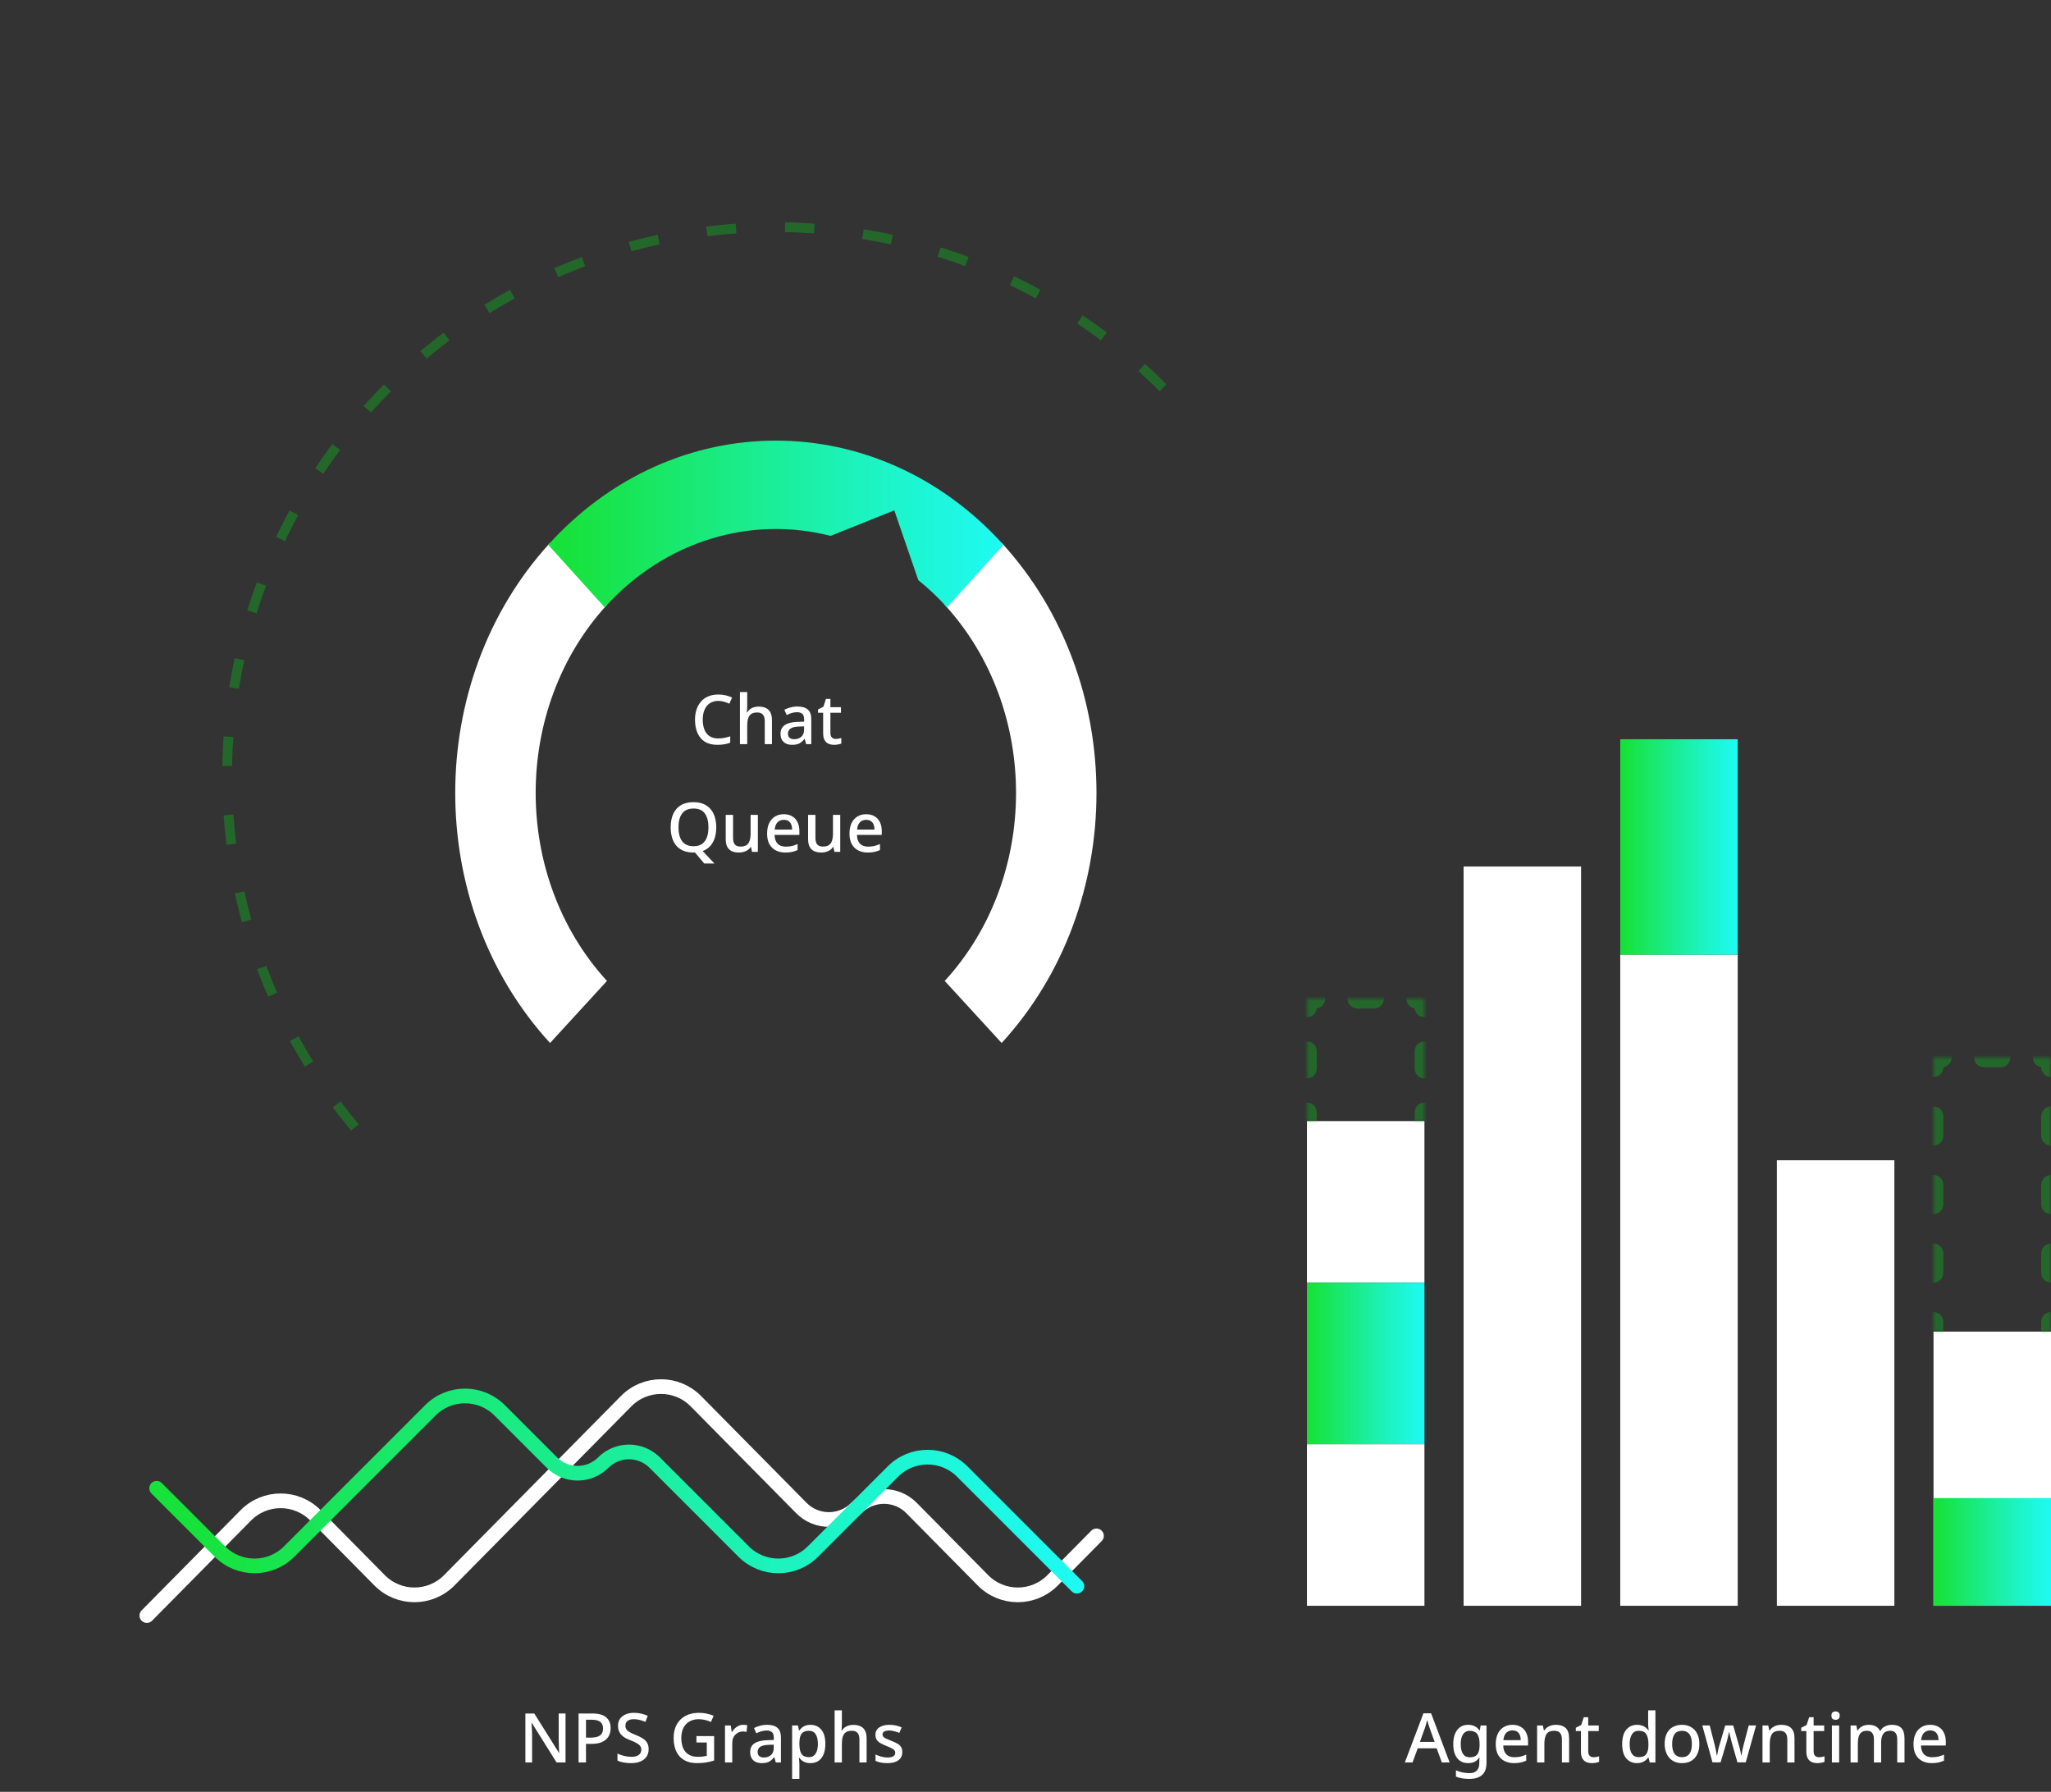 <?xml version="1.0" encoding="UTF-8"?> <svg xmlns="http://www.w3.org/2000/svg" width="419" height="366" viewBox="0 0 419 366" fill="none"><rect x="0" y="0" width="419" height="366" fill="#333333" stroke="none"/><path opacity="0.3" d="M237.588 79.196C193.849 35.457 122.935 35.457 79.196 79.196C35.457 122.935 35.457 193.849 79.196 237.588" stroke="#00E118" stroke-width="2" stroke-linejoin="round" stroke-dasharray="6 10"></path><path d="M146.744 143.166C146.249 143.166 145.806 143.255 145.414 143.432C145.022 143.6 144.686 143.852 144.406 144.188C144.135 144.524 143.925 144.93 143.776 145.406C143.636 145.882 143.566 146.419 143.566 147.016C143.566 147.8 143.682 148.481 143.916 149.06C144.149 149.629 144.499 150.068 144.966 150.376C145.432 150.684 146.02 150.838 146.73 150.838C147.159 150.838 147.57 150.801 147.962 150.726C148.363 150.642 148.769 150.535 149.18 150.404V151.706C148.788 151.855 148.386 151.963 147.976 152.028C147.565 152.103 147.089 152.14 146.548 152.14C145.53 152.14 144.681 151.93 144 151.51C143.328 151.09 142.824 150.493 142.488 149.718C142.152 148.943 141.984 148.038 141.984 147.002C141.984 146.246 142.086 145.555 142.292 144.93C142.506 144.295 142.814 143.749 143.216 143.292C143.617 142.835 144.112 142.485 144.7 142.242C145.297 141.99 145.983 141.864 146.758 141.864C147.262 141.864 147.756 141.92 148.242 142.032C148.727 142.135 149.166 142.284 149.558 142.48L148.998 143.74C148.671 143.591 148.316 143.46 147.934 143.348C147.56 143.227 147.164 143.166 146.744 143.166ZM152.649 144.202C152.649 144.435 152.64 144.669 152.621 144.902C152.602 145.135 152.584 145.327 152.565 145.476H152.663C152.822 145.215 153.018 145 153.251 144.832C153.494 144.664 153.76 144.538 154.049 144.454C154.348 144.37 154.651 144.328 154.959 144.328C155.556 144.328 156.056 144.426 156.457 144.622C156.868 144.809 157.176 145.107 157.381 145.518C157.596 145.919 157.703 146.442 157.703 147.086V152H156.233V147.296C156.233 146.708 156.107 146.269 155.855 145.98C155.612 145.681 155.22 145.532 154.679 145.532C154.166 145.532 153.76 145.635 153.461 145.84C153.172 146.045 152.962 146.349 152.831 146.75C152.71 147.142 152.649 147.627 152.649 148.206V152H151.165V141.36H152.649V144.202ZM162.909 144.314C163.861 144.314 164.571 144.524 165.037 144.944C165.504 145.355 165.737 146.003 165.737 146.89V152H164.687L164.393 150.95H164.337C164.123 151.221 163.899 151.445 163.665 151.622C163.441 151.799 163.18 151.93 162.881 152.014C162.592 152.098 162.237 152.14 161.817 152.14C161.369 152.14 160.963 152.061 160.599 151.902C160.245 151.734 159.965 151.482 159.759 151.146C159.554 150.801 159.451 150.371 159.451 149.858C159.451 149.093 159.741 148.509 160.319 148.108C160.907 147.707 161.799 147.487 162.993 147.45L164.281 147.408V146.988C164.281 146.428 164.155 146.036 163.903 145.812C163.651 145.588 163.297 145.476 162.839 145.476C162.447 145.476 162.074 145.532 161.719 145.644C161.365 145.756 161.029 145.891 160.711 146.05L160.235 144.972C160.59 144.785 160.996 144.631 161.453 144.51C161.92 144.379 162.405 144.314 162.909 144.314ZM163.259 148.402C162.401 148.439 161.803 148.584 161.467 148.836C161.141 149.079 160.977 149.424 160.977 149.872C160.977 150.264 161.094 150.549 161.327 150.726C161.57 150.903 161.873 150.992 162.237 150.992C162.825 150.992 163.311 150.829 163.693 150.502C164.076 150.175 164.267 149.685 164.267 149.032V148.374L163.259 148.402ZM170.738 150.936C170.934 150.936 171.135 150.917 171.34 150.88C171.546 150.843 171.723 150.801 171.872 150.754V151.874C171.714 151.949 171.499 152.009 171.228 152.056C170.958 152.112 170.687 152.14 170.416 152.14C170.006 152.14 169.628 152.07 169.282 151.93C168.946 151.79 168.676 151.547 168.47 151.202C168.265 150.857 168.162 150.376 168.162 149.76V145.588H167.112V144.916L168.218 144.356L168.736 142.76H169.646V144.454H171.802V145.588H169.646V149.732C169.646 150.143 169.744 150.446 169.94 150.642C170.146 150.838 170.412 150.936 170.738 150.936ZM146.324 168.988C146.324 169.781 146.221 170.505 146.016 171.158C145.81 171.802 145.502 172.353 145.092 172.81C144.681 173.267 144.168 173.608 143.552 173.832L145.946 176.38H143.874L141.97 174.126C141.923 174.126 141.872 174.126 141.816 174.126C141.769 174.135 141.722 174.14 141.676 174.14C140.882 174.14 140.192 174.019 139.604 173.776C139.025 173.524 138.54 173.174 138.148 172.726C137.765 172.269 137.48 171.723 137.294 171.088C137.107 170.453 137.014 169.749 137.014 168.974C137.014 167.947 137.182 167.051 137.518 166.286C137.854 165.521 138.367 164.923 139.058 164.494C139.758 164.065 140.635 163.85 141.69 163.85C142.716 163.85 143.57 164.065 144.252 164.494C144.942 164.914 145.46 165.511 145.806 166.286C146.151 167.051 146.324 167.952 146.324 168.988ZM138.61 168.988C138.61 169.791 138.717 170.481 138.932 171.06C139.146 171.629 139.482 172.073 139.94 172.39C140.397 172.698 140.976 172.852 141.676 172.852C142.385 172.852 142.964 172.698 143.412 172.39C143.86 172.073 144.191 171.629 144.406 171.06C144.62 170.481 144.728 169.791 144.728 168.988C144.728 167.784 144.485 166.846 144 166.174C143.524 165.493 142.754 165.152 141.69 165.152C140.98 165.152 140.397 165.306 139.94 165.614C139.482 165.922 139.146 166.361 138.932 166.93C138.717 167.499 138.61 168.185 138.61 168.988ZM154.824 166.454V174H153.634L153.424 173.006H153.354C153.195 173.267 152.99 173.482 152.738 173.65C152.486 173.818 152.211 173.939 151.912 174.014C151.613 174.098 151.305 174.14 150.988 174.14C150.4 174.14 149.901 174.047 149.49 173.86C149.089 173.664 148.781 173.365 148.566 172.964C148.361 172.553 148.258 172.031 148.258 171.396V166.454H149.756V171.172C149.756 171.76 149.877 172.199 150.12 172.488C150.372 172.777 150.759 172.922 151.282 172.922C151.805 172.922 152.215 172.819 152.514 172.614C152.813 172.409 153.023 172.11 153.144 171.718C153.275 171.317 153.34 170.836 153.34 170.276V166.454H154.824ZM160.114 166.314C160.777 166.314 161.346 166.454 161.822 166.734C162.298 167.005 162.662 167.397 162.914 167.91C163.176 168.423 163.306 169.03 163.306 169.73V170.542H158.238C158.257 171.317 158.458 171.909 158.84 172.32C159.232 172.731 159.778 172.936 160.478 172.936C160.964 172.936 161.393 172.894 161.766 172.81C162.149 172.717 162.541 172.581 162.942 172.404V173.636C162.569 173.804 162.186 173.93 161.794 174.014C161.412 174.098 160.954 174.14 160.422 174.14C159.694 174.14 159.05 173.995 158.49 173.706C157.93 173.417 157.492 172.987 157.174 172.418C156.866 171.839 156.712 171.13 156.712 170.29C156.712 169.441 156.852 168.722 157.132 168.134C157.422 167.546 157.818 167.098 158.322 166.79C158.836 166.473 159.433 166.314 160.114 166.314ZM160.114 167.462C159.582 167.462 159.153 167.635 158.826 167.98C158.509 168.325 158.322 168.815 158.266 169.45H161.822C161.822 169.058 161.762 168.713 161.64 168.414C161.519 168.115 161.332 167.882 161.08 167.714C160.828 167.546 160.506 167.462 160.114 167.462ZM171.654 166.454V174H170.464L170.254 173.006H170.184C170.025 173.267 169.82 173.482 169.568 173.65C169.316 173.818 169.041 173.939 168.742 174.014C168.443 174.098 168.135 174.14 167.818 174.14C167.23 174.14 166.731 174.047 166.32 173.86C165.919 173.664 165.611 173.365 165.396 172.964C165.191 172.553 165.088 172.031 165.088 171.396V166.454H166.586V171.172C166.586 171.76 166.707 172.199 166.95 172.488C167.202 172.777 167.589 172.922 168.112 172.922C168.635 172.922 169.045 172.819 169.344 172.614C169.643 172.409 169.853 172.11 169.974 171.718C170.105 171.317 170.17 170.836 170.17 170.276V166.454H171.654ZM176.944 166.314C177.607 166.314 178.176 166.454 178.652 166.734C179.128 167.005 179.492 167.397 179.744 167.91C180.006 168.423 180.136 169.03 180.136 169.73V170.542H175.068C175.087 171.317 175.288 171.909 175.67 172.32C176.062 172.731 176.608 172.936 177.308 172.936C177.794 172.936 178.223 172.894 178.596 172.81C178.979 172.717 179.371 172.581 179.772 172.404V173.636C179.399 173.804 179.016 173.93 178.624 174.014C178.242 174.098 177.784 174.14 177.252 174.14C176.524 174.14 175.88 173.995 175.32 173.706C174.76 173.417 174.322 172.987 174.004 172.418C173.696 171.839 173.542 171.13 173.542 170.29C173.542 169.441 173.682 168.722 173.962 168.134C174.252 167.546 174.648 167.098 175.152 166.79C175.666 166.473 176.263 166.314 176.944 166.314ZM176.944 167.462C176.412 167.462 175.983 167.635 175.656 167.98C175.339 168.325 175.152 168.815 175.096 169.45H178.652C178.652 169.058 178.592 168.713 178.47 168.414C178.349 168.115 178.162 167.882 177.91 167.714C177.658 167.546 177.336 167.462 176.944 167.462Z" fill="white"></path><path d="M204.623 213.04L193 200.368C212.423 179.194 212.423 144.732 193 123.546L204.623 110.875C230.459 139.04 230.459 184.874 204.623 213.051V213.04Z" fill="white"></path><path d="M112.377 213.051C86.541 184.885 86.541 139.052 112.377 110.875L124 123.546C104.577 144.721 104.577 179.183 124 200.368L112.377 213.04V213.051Z" fill="white"></path><path fill-rule="evenodd" clip-rule="evenodd" d="M112 111.289L123.533 124.059H123.543C136.044 110.225 153.622 105.359 169.692 109.461L182.695 104.249L187.599 118.5C189.652 120.156 191.615 122.009 193.467 124.059L205 111.289C179.354 82.904 137.636 82.904 112 111.289Z" fill="url(#paint0_linear_4701_24509)"></path><rect x="267" y="295" width="24" height="33" fill="white"></rect><rect x="267" y="229" width="24" height="33" fill="white"></rect><rect x="267" y="262" width="24" height="33" fill="url(#paint1_linear_4701_24509)"></rect><rect x="299" y="177" width="24" height="151" fill="white"></rect><rect x="331" y="195" width="24" height="133" fill="white"></rect><rect x="331" y="151" width="24" height="44" fill="url(#paint2_linear_4701_24509)"></rect><rect x="363" y="237" width="24" height="91" fill="white"></rect><rect x="395" y="272" width="24" height="56" fill="white"></rect><g opacity="0.3"><mask id="path-14-inside-1_4701_24509" fill="white"><path d="M395 216H419V272H395V216Z"></path></mask><path d="M395 216V215H394V216H395ZM419 216H420V215H419V216ZM418 272C418 272.552 418.448 273 419 273C419.552 273 420 272.552 420 272H418ZM394 272C394 272.552 394.448 273 395 273C395.552 273 396 272.552 396 272H394ZM394 218C394 218.552 394.448 219 395 219C395.552 219 396 218.552 396 218H394ZM396 228C396 227.448 395.552 227 395 227C394.448 227 394 227.448 394 228H396ZM394 232C394 232.552 394.448 233 395 233C395.552 233 396 232.552 396 232H394ZM396 242C396 241.448 395.552 241 395 241C394.448 241 394 241.448 394 242H396ZM394 246C394 246.552 394.448 247 395 247C395.552 247 396 246.552 396 246H394ZM396 256C396 255.448 395.552 255 395 255C394.448 255 394 255.448 394 256H396ZM394 260C394 260.552 394.448 261 395 261C395.552 261 396 260.552 396 260H394ZM396 270C396 269.448 395.552 269 395 269C394.448 269 394 269.448 394 270H396ZM420 270C420 269.448 419.552 269 419 269C418.448 269 418 269.448 418 270H420ZM418 260C418 260.552 418.448 261 419 261C419.552 261 420 260.552 420 260H418ZM420 256C420 255.448 419.552 255 419 255C418.448 255 418 255.448 418 256H420ZM418 246C418 246.552 418.448 247 419 247C419.552 247 420 246.552 420 246H418ZM420 242C420 241.448 419.552 241 419 241C418.448 241 418 241.448 418 242H420ZM418 232C418 232.552 418.448 233 419 233C419.552 233 420 232.552 420 232H418ZM420 228C420 227.448 419.552 227 419 227C418.448 227 418 227.448 418 228H420ZM418 218C418 218.552 418.448 219 419 219C419.552 219 420 218.552 420 218H418ZM417.286 215C416.733 215 416.286 215.448 416.286 216C416.286 216.552 416.733 217 417.286 217V215ZM408.714 217C409.267 217 409.714 216.552 409.714 216C409.714 215.448 409.267 215 408.714 215V217ZM405.286 215C404.733 215 404.286 215.448 404.286 216C404.286 216.552 404.733 217 405.286 217V215ZM396.714 217C397.267 217 397.714 216.552 397.714 216C397.714 215.448 397.267 215 396.714 215V217ZM394 216V218H396V216H394ZM394 228V232H396V228H394ZM394 242V246H396V242H394ZM394 256V260H396V256H394ZM394 270V272H396V270H394ZM420 272V270H418V272H420ZM420 260V256H418V260H420ZM420 246V242H418V246H420ZM420 232V228H418V232H420ZM420 218V216H418V218H420ZM419 215H417.286V217H419V215ZM408.714 215H405.286V217H408.714V215ZM396.714 215H395V217H396.714V215ZM395 216V214H393V216H395ZM419 216H421V214H419V216ZM417 272C417 273.105 417.895 274 419 274C420.105 274 421 273.105 421 272H417ZM393 272C393 273.105 393.895 274 395 274C396.105 274 397 273.105 397 272H393ZM393 218C393 219.105 393.895 220 395 220C396.105 220 397 219.105 397 218H393ZM397 228C397 226.895 396.105 226 395 226C393.895 226 393 226.895 393 228H397ZM393 232C393 233.105 393.895 234 395 234C396.105 234 397 233.105 397 232H393ZM397 242C397 240.895 396.105 240 395 240C393.895 240 393 240.895 393 242H397ZM393 246C393 247.105 393.895 248 395 248C396.105 248 397 247.105 397 246H393ZM397 256C397 254.895 396.105 254 395 254C393.895 254 393 254.895 393 256H397ZM393 260C393 261.105 393.895 262 395 262C396.105 262 397 261.105 397 260H393ZM397 270C397 268.895 396.105 268 395 268C393.895 268 393 268.895 393 270H397ZM421 270C421 268.895 420.105 268 419 268C417.895 268 417 268.895 417 270H421ZM417 260C417 261.105 417.895 262 419 262C420.105 262 421 261.105 421 260H417ZM421 256C421 254.895 420.105 254 419 254C417.895 254 417 254.895 417 256H421ZM417 246C417 247.105 417.895 248 419 248C420.105 248 421 247.105 421 246H417ZM421 242C421 240.895 420.105 240 419 240C417.895 240 417 240.895 417 242H421ZM417 232C417 233.105 417.895 234 419 234C420.105 234 421 233.105 421 232H417ZM421 228C421 226.895 420.105 226 419 226C417.895 226 417 226.895 417 228H421ZM417 218C417 219.105 417.895 220 419 220C420.105 220 421 219.105 421 218H417ZM417.286 214C416.181 214 415.286 214.895 415.286 216C415.286 217.105 416.181 218 417.286 218V214ZM408.714 218C409.819 218 410.714 217.105 410.714 216C410.714 214.895 409.819 214 408.714 214V218ZM405.286 214C404.181 214 403.286 214.895 403.286 216C403.286 217.105 404.181 218 405.286 218V214ZM396.714 218C397.819 218 398.714 217.105 398.714 216C398.714 214.895 397.819 214 396.714 214V218ZM393 216V218H397V216H393ZM393 228V232H397V228H393ZM393 242V246H397V242H393ZM393 256V260H397V256H393ZM393 270V272H397V270H393ZM421 272V270H417V272H421ZM421 260V256H417V260H421ZM421 246V242H417V246H421ZM421 232V228H417V232H421ZM421 218V216H417V218H421ZM419 214H417.286V218H419V214ZM408.714 214H405.286V218H408.714V214ZM396.714 214H395V218H396.714V214Z" fill="#00E118" mask="url(#path-14-inside-1_4701_24509)"></path></g><g opacity="0.3"><mask id="path-16-inside-2_4701_24509" fill="white"><path d="M267 204H291V229H267V204Z"></path></mask><path d="M267 204V203H266V204H267ZM291 204H292V203H291V204ZM290 229C290 229.552 290.448 230 291 230C291.552 230 292 229.552 292 229H290ZM266 229C266 229.552 266.448 230 267 230C267.552 230 268 229.552 268 229H266ZM266 205.786C266 206.338 266.448 206.786 267 206.786C267.552 206.786 268 206.338 268 205.786H266ZM268 214.714C268 214.162 267.552 213.714 267 213.714C266.448 213.714 266 214.162 266 214.714H268ZM266 218.286C266 218.838 266.448 219.286 267 219.286C267.552 219.286 268 218.838 268 218.286H266ZM268 227.214C268 226.662 267.552 226.214 267 226.214C266.448 226.214 266 226.662 266 227.214H268ZM292 227.214C292 226.662 291.552 226.214 291 226.214C290.448 226.214 290 226.662 290 227.214H292ZM290 218.286C290 218.838 290.448 219.286 291 219.286C291.552 219.286 292 218.838 292 218.286H290ZM292 214.714C292 214.162 291.552 213.714 291 213.714C290.448 213.714 290 214.162 290 214.714H292ZM290 205.786C290 206.338 290.448 206.786 291 206.786C291.552 206.786 292 206.338 292 205.786H290ZM289.286 203C288.733 203 288.286 203.448 288.286 204C288.286 204.552 288.733 205 289.286 205V203ZM280.714 205C281.267 205 281.714 204.552 281.714 204C281.714 203.448 281.267 203 280.714 203V205ZM277.286 203C276.733 203 276.286 203.448 276.286 204C276.286 204.552 276.733 205 277.286 205V203ZM268.714 205C269.267 205 269.714 204.552 269.714 204C269.714 203.448 269.267 203 268.714 203V205ZM266 204V205.786H268V204H266ZM266 214.714V218.286H268V214.714H266ZM266 227.214V229H268V227.214H266ZM292 229V227.214H290V229H292ZM292 218.286V214.714H290V218.286H292ZM292 205.786V204H290V205.786H292ZM291 203H289.286V205H291V203ZM280.714 203H277.286V205H280.714V203ZM268.714 203H267V205H268.714V203ZM267 204V202H265V204H267ZM291 204H293V202H291V204ZM289 229C289 230.105 289.895 231 291 231C292.105 231 293 230.105 293 229H289ZM265 229C265 230.105 265.895 231 267 231C268.105 231 269 230.105 269 229H265ZM265 205.786C265 206.89 265.895 207.786 267 207.786C268.105 207.786 269 206.89 269 205.786H265ZM269 214.714C269 213.61 268.105 212.714 267 212.714C265.895 212.714 265 213.61 265 214.714H269ZM265 218.286C265 219.39 265.895 220.286 267 220.286C268.105 220.286 269 219.39 269 218.286H265ZM269 227.214C269 226.11 268.105 225.214 267 225.214C265.895 225.214 265 226.11 265 227.214H269ZM293 227.214C293 226.11 292.105 225.214 291 225.214C289.895 225.214 289 226.11 289 227.214H293ZM289 218.286C289 219.39 289.895 220.286 291 220.286C292.105 220.286 293 219.39 293 218.286H289ZM293 214.714C293 213.61 292.105 212.714 291 212.714C289.895 212.714 289 213.61 289 214.714H293ZM289 205.786C289 206.89 289.895 207.786 291 207.786C292.105 207.786 293 206.89 293 205.786H289ZM289.286 202C288.181 202 287.286 202.895 287.286 204C287.286 205.105 288.181 206 289.286 206V202ZM280.714 206C281.819 206 282.714 205.105 282.714 204C282.714 202.895 281.819 202 280.714 202V206ZM277.286 202C276.181 202 275.286 202.895 275.286 204C275.286 205.105 276.181 206 277.286 206V202ZM268.714 206C269.819 206 270.714 205.105 270.714 204C270.714 202.895 269.819 202 268.714 202V206ZM265 204V205.786H269V204H265ZM265 214.714V218.286H269V214.714H265ZM265 227.214V229H269V227.214H265ZM293 229V227.214H289V229H293ZM293 218.286V214.714H289V218.286H293ZM293 205.786V204H289V205.786H293ZM291 202H289.286V206H291V202ZM280.714 202H277.286V206H280.714V202ZM268.714 202H267V206H268.714V202Z" fill="#00E118" mask="url(#path-16-inside-2_4701_24509)"></path></g><rect x="395" y="306" width="24" height="22" fill="url(#paint3_linear_4701_24509)"></rect><path d="M294.56 360L293.496 357.116H289.632L288.568 360H287L290.794 349.962H292.362L296.142 360H294.56ZM292.068 352.986C292.04 352.883 291.989 352.729 291.914 352.524C291.849 352.309 291.783 352.095 291.718 351.88C291.653 351.656 291.601 351.474 291.564 351.334C291.517 351.521 291.461 351.726 291.396 351.95C291.34 352.165 291.284 352.365 291.228 352.552C291.172 352.729 291.125 352.874 291.088 352.986L290.08 355.8H293.076L292.068 352.986ZM299.926 352.314C300.411 352.314 300.85 352.407 301.242 352.594C301.634 352.781 301.965 353.065 302.236 353.448H302.306L302.474 352.454H303.678V360.098C303.678 360.807 303.552 361.405 303.3 361.89C303.048 362.375 302.661 362.739 302.138 362.982C301.625 363.234 300.976 363.36 300.192 363.36C299.651 363.36 299.151 363.323 298.694 363.248C298.237 363.173 297.817 363.057 297.434 362.898V361.596C297.705 361.727 297.989 361.834 298.288 361.918C298.587 362.011 298.904 362.077 299.24 362.114C299.576 362.161 299.921 362.184 300.276 362.184C300.892 362.184 301.368 362.007 301.704 361.652C302.04 361.307 302.208 360.817 302.208 360.182V359.93C302.208 359.809 302.213 359.65 302.222 359.454C302.231 359.249 302.241 359.099 302.25 359.006H302.194C301.933 359.398 301.611 359.687 301.228 359.874C300.855 360.051 300.421 360.14 299.926 360.14C298.974 360.14 298.227 359.799 297.686 359.118C297.154 358.427 296.888 357.471 296.888 356.248C296.888 355.427 297.009 354.727 297.252 354.148C297.495 353.56 297.84 353.107 298.288 352.79C298.745 352.473 299.291 352.314 299.926 352.314ZM300.234 353.546C299.842 353.546 299.511 353.653 299.24 353.868C298.969 354.073 298.764 354.377 298.624 354.778C298.484 355.179 298.414 355.674 298.414 356.262C298.414 357.139 298.568 357.807 298.876 358.264C299.193 358.721 299.655 358.95 300.262 358.95C300.617 358.95 300.915 358.903 301.158 358.81C301.41 358.717 301.615 358.572 301.774 358.376C301.942 358.18 302.063 357.933 302.138 357.634C302.222 357.326 302.264 356.957 302.264 356.528V356.248C302.264 355.604 302.189 355.086 302.04 354.694C301.9 354.293 301.681 354.003 301.382 353.826C301.083 353.639 300.701 353.546 300.234 353.546ZM308.972 352.314C309.634 352.314 310.204 352.454 310.68 352.734C311.156 353.005 311.52 353.397 311.772 353.91C312.033 354.423 312.164 355.03 312.164 355.73V356.542H307.096C307.114 357.317 307.315 357.909 307.698 358.32C308.09 358.731 308.636 358.936 309.336 358.936C309.821 358.936 310.25 358.894 310.624 358.81C311.006 358.717 311.398 358.581 311.8 358.404V359.636C311.426 359.804 311.044 359.93 310.652 360.014C310.269 360.098 309.812 360.14 309.28 360.14C308.552 360.14 307.908 359.995 307.348 359.706C306.788 359.417 306.349 358.987 306.032 358.418C305.724 357.839 305.57 357.13 305.57 356.29C305.57 355.441 305.71 354.722 305.99 354.134C306.279 353.546 306.676 353.098 307.18 352.79C307.693 352.473 308.29 352.314 308.972 352.314ZM308.972 353.462C308.44 353.462 308.01 353.635 307.684 353.98C307.366 354.325 307.18 354.815 307.124 355.45H310.68C310.68 355.058 310.619 354.713 310.498 354.414C310.376 354.115 310.19 353.882 309.938 353.714C309.686 353.546 309.364 353.462 308.972 353.462ZM317.838 352.314C318.715 352.314 319.387 352.533 319.854 352.972C320.32 353.411 320.554 354.115 320.554 355.086V360H319.084V355.296C319.084 354.708 318.958 354.269 318.706 353.98C318.463 353.681 318.071 353.532 317.53 353.532C316.764 353.532 316.232 353.761 315.934 354.218C315.644 354.675 315.5 355.333 315.5 356.192V360H314.016V352.454H315.192L315.402 353.462H315.486C315.654 353.201 315.859 352.986 316.102 352.818C316.344 352.65 316.615 352.524 316.914 352.44C317.212 352.356 317.52 352.314 317.838 352.314ZM325.55 358.936C325.746 358.936 325.947 358.917 326.152 358.88C326.357 358.843 326.535 358.801 326.684 358.754V359.874C326.525 359.949 326.311 360.009 326.04 360.056C325.769 360.112 325.499 360.14 325.228 360.14C324.817 360.14 324.439 360.07 324.094 359.93C323.758 359.79 323.487 359.547 323.282 359.202C323.077 358.857 322.974 358.376 322.974 357.76V353.588H321.924V352.916L323.03 352.356L323.548 350.76H324.458V352.454H326.614V353.588H324.458V357.732C324.458 358.143 324.556 358.446 324.752 358.642C324.957 358.838 325.223 358.936 325.55 358.936ZM334.42 360.14C333.515 360.14 332.782 359.813 332.222 359.16C331.671 358.507 331.396 357.536 331.396 356.248C331.396 354.951 331.676 353.971 332.236 353.308C332.796 352.645 333.533 352.314 334.448 352.314C334.831 352.314 335.162 352.365 335.442 352.468C335.731 352.561 335.979 352.692 336.184 352.86C336.399 353.028 336.581 353.215 336.73 353.42H336.814C336.795 353.289 336.772 353.103 336.744 352.86C336.716 352.608 336.702 352.384 336.702 352.188V349.36H338.186V360H337.024L336.772 358.992H336.702C336.562 359.207 336.385 359.403 336.17 359.58C335.965 359.748 335.717 359.883 335.428 359.986C335.139 360.089 334.803 360.14 334.42 360.14ZM334.77 358.922C335.498 358.922 336.011 358.721 336.31 358.32C336.609 357.909 336.758 357.298 336.758 356.486V356.262C336.758 355.375 336.613 354.699 336.324 354.232C336.044 353.765 335.521 353.532 334.756 353.532C334.149 353.532 333.692 353.779 333.384 354.274C333.076 354.759 332.922 355.427 332.922 356.276C332.922 357.125 333.076 357.779 333.384 358.236C333.692 358.693 334.154 358.922 334.77 358.922ZM347.162 356.22C347.162 356.845 347.078 357.401 346.91 357.886C346.742 358.371 346.504 358.782 346.196 359.118C345.888 359.454 345.514 359.711 345.076 359.888C344.637 360.056 344.142 360.14 343.592 360.14C343.088 360.14 342.621 360.056 342.192 359.888C341.762 359.711 341.389 359.454 341.072 359.118C340.764 358.782 340.521 358.371 340.344 357.886C340.166 357.401 340.078 356.841 340.078 356.206C340.078 355.375 340.218 354.671 340.498 354.092C340.787 353.513 341.198 353.075 341.73 352.776C342.271 352.468 342.906 352.314 343.634 352.314C344.324 352.314 344.931 352.468 345.454 352.776C345.986 353.075 346.401 353.513 346.7 354.092C347.008 354.671 347.162 355.38 347.162 356.22ZM341.604 356.22C341.604 356.78 341.674 357.265 341.814 357.676C341.954 358.077 342.173 358.385 342.472 358.6C342.77 358.815 343.153 358.922 343.62 358.922C344.086 358.922 344.469 358.815 344.768 358.6C345.066 358.385 345.286 358.077 345.426 357.676C345.566 357.265 345.636 356.78 345.636 356.22C345.636 355.641 345.561 355.156 345.412 354.764C345.272 354.372 345.052 354.073 344.754 353.868C344.464 353.653 344.082 353.546 343.606 353.546C342.906 353.546 342.397 353.779 342.08 354.246C341.762 354.713 341.604 355.371 341.604 356.22ZM353.865 356.22C353.819 356.033 353.763 355.828 353.697 355.604C353.641 355.38 353.585 355.156 353.529 354.932C353.473 354.699 353.422 354.484 353.375 354.288C353.329 354.092 353.291 353.938 353.263 353.826H353.207C353.189 353.938 353.156 354.092 353.109 354.288C353.072 354.484 353.025 354.699 352.969 354.932C352.913 355.156 352.857 355.385 352.801 355.618C352.745 355.842 352.685 356.047 352.619 356.234L351.499 359.986H349.847L347.761 352.44H349.273L350.253 356.262C350.328 356.523 350.393 356.799 350.449 357.088C350.515 357.377 350.571 357.657 350.617 357.928C350.673 358.189 350.711 358.409 350.729 358.586H350.785C350.804 358.465 350.832 358.315 350.869 358.138C350.907 357.951 350.944 357.76 350.981 357.564C351.028 357.359 351.07 357.163 351.107 356.976C351.154 356.789 351.201 356.635 351.247 356.514L352.451 352.44H354.075L355.251 356.514C355.307 356.701 355.368 356.925 355.433 357.186C355.499 357.438 355.555 357.69 355.601 357.942C355.657 358.185 355.695 358.395 355.713 358.572H355.769C355.788 358.413 355.821 358.208 355.867 357.956C355.914 357.695 355.97 357.415 356.035 357.116C356.11 356.817 356.18 356.533 356.245 356.262L357.253 352.44H358.751L356.637 359.986H354.943L353.865 356.22ZM363.884 352.314C364.762 352.314 365.434 352.533 365.9 352.972C366.367 353.411 366.6 354.115 366.6 355.086V360H365.13V355.296C365.13 354.708 365.004 354.269 364.752 353.98C364.51 353.681 364.118 353.532 363.576 353.532C362.811 353.532 362.279 353.761 361.98 354.218C361.691 354.675 361.546 355.333 361.546 356.192V360H360.062V352.454H361.238L361.448 353.462H361.532C361.7 353.201 361.906 352.986 362.148 352.818C362.391 352.65 362.662 352.524 362.96 352.44C363.259 352.356 363.567 352.314 363.884 352.314ZM371.597 358.936C371.793 358.936 371.993 358.917 372.199 358.88C372.404 358.843 372.581 358.801 372.731 358.754V359.874C372.572 359.949 372.357 360.009 372.087 360.056C371.816 360.112 371.545 360.14 371.275 360.14C370.864 360.14 370.486 360.07 370.141 359.93C369.805 359.79 369.534 359.547 369.329 359.202C369.123 358.857 369.021 358.376 369.021 357.76V353.588H367.971V352.916L369.077 352.356L369.595 350.76H370.505V352.454H372.661V353.588H370.505V357.732C370.505 358.143 370.603 358.446 370.799 358.642C371.004 358.838 371.27 358.936 371.597 358.936ZM375.724 352.454V360H374.24V352.454H375.724ZM374.996 349.584C375.22 349.584 375.416 349.649 375.584 349.78C375.752 349.911 375.836 350.13 375.836 350.438C375.836 350.737 375.752 350.956 375.584 351.096C375.416 351.227 375.22 351.292 374.996 351.292C374.753 351.292 374.548 351.227 374.38 351.096C374.221 350.956 374.142 350.737 374.142 350.438C374.142 350.13 374.221 349.911 374.38 349.78C374.548 349.649 374.753 349.584 374.996 349.584ZM386.511 352.314C387.36 352.314 387.999 352.533 388.429 352.972C388.858 353.411 389.073 354.115 389.073 355.086V360H387.589V355.282C387.589 354.703 387.472 354.269 387.239 353.98C387.015 353.681 386.66 353.532 386.175 353.532C385.503 353.532 385.022 353.742 384.733 354.162C384.443 354.573 384.299 355.17 384.299 355.954V360H382.829V355.282C382.829 354.899 382.773 354.577 382.661 354.316C382.558 354.055 382.404 353.859 382.199 353.728C381.993 353.597 381.727 353.532 381.401 353.532C380.934 353.532 380.565 353.635 380.295 353.84C380.024 354.045 379.828 354.349 379.707 354.75C379.595 355.142 379.539 355.623 379.539 356.192V360H378.055V352.454H379.231L379.441 353.462H379.525C379.683 353.201 379.875 352.986 380.099 352.818C380.332 352.65 380.589 352.524 380.869 352.44C381.149 352.356 381.438 352.314 381.737 352.314C382.306 352.314 382.787 352.417 383.179 352.622C383.571 352.818 383.855 353.121 384.033 353.532H384.145C384.387 353.112 384.723 352.804 385.153 352.608C385.582 352.412 386.035 352.314 386.511 352.314ZM394.312 352.314C394.974 352.314 395.544 352.454 396.02 352.734C396.496 353.005 396.86 353.397 397.112 353.91C397.373 354.423 397.504 355.03 397.504 355.73V356.542H392.436C392.454 357.317 392.655 357.909 393.038 358.32C393.43 358.731 393.976 358.936 394.676 358.936C395.161 358.936 395.59 358.894 395.964 358.81C396.346 358.717 396.738 358.581 397.14 358.404V359.636C396.766 359.804 396.384 359.93 395.992 360.014C395.609 360.098 395.152 360.14 394.62 360.14C393.892 360.14 393.248 359.995 392.688 359.706C392.128 359.417 391.689 358.987 391.372 358.418C391.064 357.839 390.91 357.13 390.91 356.29C390.91 355.441 391.05 354.722 391.33 354.134C391.619 353.546 392.016 353.098 392.52 352.79C393.033 352.473 393.63 352.314 394.312 352.314ZM394.312 353.462C393.78 353.462 393.35 353.635 393.024 353.98C392.706 354.325 392.52 354.815 392.464 355.45H396.02C396.02 355.058 395.959 354.713 395.838 354.414C395.716 354.115 395.53 353.882 395.278 353.714C395.026 353.546 394.704 353.462 394.312 353.462Z" fill="white"></path><path d="M30 330L50.217 309.532C54.132 305.569 60.531 305.569 64.446 309.532L77.549 322.797C81.463 326.761 87.862 326.761 91.778 322.797L127.924 286.203C131.839 282.239 138.238 282.239 142.153 286.203L163.71 308.027C166.806 311.161 171.868 311.161 174.964 308.027V308.027C178.061 304.892 183.122 304.892 186.218 308.027L200.808 322.797C204.723 326.761 211.122 326.761 215.037 322.797L224 313.723" stroke="white" stroke-width="3" stroke-linecap="round"></path><path d="M32 304L44.929 316.929C48.834 320.834 55.166 320.834 59.071 316.929L87.929 288.071C91.834 284.166 98.166 284.166 102.071 288.071L112.75 298.75C115.649 301.649 120.351 301.649 123.25 298.75V298.75C126.149 295.851 130.851 295.851 133.75 298.75L151.929 316.929C155.834 320.834 162.166 320.834 166.071 316.929L182.429 300.571C186.334 296.666 192.666 296.666 196.571 300.571L220 324" stroke="url(#paint4_linear_4701_24509)" stroke-width="3" stroke-linecap="round"></path><path d="M115.534 360H113.7L108.646 351.922H108.59C108.599 352.109 108.609 352.309 108.618 352.524C108.637 352.739 108.651 352.967 108.66 353.21C108.669 353.443 108.679 353.686 108.688 353.938C108.697 354.181 108.702 354.428 108.702 354.68V360H107.33V350.004H109.15L114.19 358.04H114.232C114.223 357.9 114.213 357.727 114.204 357.522C114.195 357.307 114.185 357.079 114.176 356.836C114.176 356.593 114.171 356.346 114.162 356.094C114.153 355.842 114.143 355.604 114.134 355.38V350.004H115.534V360ZM120.999 350.004C122.306 350.004 123.258 350.27 123.855 350.802C124.452 351.325 124.751 352.057 124.751 353C124.751 353.42 124.681 353.821 124.541 354.204C124.41 354.587 124.191 354.932 123.883 355.24C123.575 355.539 123.164 355.777 122.651 355.954C122.147 356.122 121.526 356.206 120.789 356.206H119.711V360H118.199V350.004H120.999ZM120.887 351.278H119.711V354.932H120.621C121.19 354.932 121.666 354.871 122.049 354.75C122.432 354.619 122.716 354.419 122.903 354.148C123.099 353.868 123.197 353.504 123.197 353.056C123.197 352.459 123.01 352.015 122.637 351.726C122.273 351.427 121.69 351.278 120.887 351.278ZM132.511 357.298C132.511 357.895 132.367 358.404 132.077 358.824C131.788 359.244 131.373 359.571 130.831 359.804C130.29 360.028 129.646 360.14 128.899 360.14C128.535 360.14 128.185 360.117 127.849 360.07C127.513 360.033 127.201 359.977 126.911 359.902C126.622 359.827 126.365 359.734 126.141 359.622V358.194C126.515 358.362 126.953 358.516 127.457 358.656C127.961 358.787 128.475 358.852 128.997 358.852C129.445 358.852 129.819 358.791 130.117 358.67C130.416 358.549 130.64 358.381 130.789 358.166C130.939 357.951 131.013 357.699 131.013 357.41C131.013 357.102 130.934 356.845 130.775 356.64C130.626 356.425 130.388 356.229 130.061 356.052C129.744 355.865 129.315 355.669 128.773 355.464C128.4 355.324 128.059 355.17 127.751 355.002C127.453 354.825 127.187 354.619 126.953 354.386C126.729 354.153 126.557 353.882 126.435 353.574C126.314 353.266 126.253 352.907 126.253 352.496C126.253 351.945 126.389 351.474 126.659 351.082C126.939 350.69 127.322 350.391 127.807 350.186C128.293 349.971 128.857 349.864 129.501 349.864C130.043 349.864 130.542 349.92 130.999 350.032C131.466 350.135 131.909 350.279 132.329 350.466L131.853 351.712C131.471 351.553 131.083 351.423 130.691 351.32C130.299 351.217 129.889 351.166 129.459 351.166C129.086 351.166 128.773 351.222 128.521 351.334C128.269 351.446 128.078 351.6 127.947 351.796C127.826 351.992 127.765 352.221 127.765 352.482C127.765 352.79 127.835 353.047 127.975 353.252C128.115 353.457 128.339 353.649 128.647 353.826C128.955 353.994 129.361 354.181 129.865 354.386C130.425 354.601 130.901 354.834 131.293 355.086C131.695 355.338 131.998 355.641 132.203 355.996C132.409 356.341 132.511 356.775 132.511 357.298ZM142.277 354.624H145.889V359.608C145.357 359.785 144.811 359.916 144.251 360C143.701 360.093 143.071 360.14 142.361 360.14C141.344 360.14 140.481 359.935 139.771 359.524C139.071 359.113 138.535 358.525 138.161 357.76C137.797 356.995 137.615 356.075 137.615 355.002C137.615 353.957 137.821 353.051 138.231 352.286C138.642 351.521 139.23 350.928 139.995 350.508C140.77 350.079 141.708 349.864 142.809 349.864C143.36 349.864 143.887 349.92 144.391 350.032C144.895 350.135 145.362 350.279 145.791 350.466L145.245 351.726C144.9 351.567 144.513 351.437 144.083 351.334C143.663 351.222 143.22 351.166 142.753 351.166C142.016 351.166 141.377 351.325 140.835 351.642C140.303 351.95 139.893 352.393 139.603 352.972C139.323 353.541 139.183 354.223 139.183 355.016C139.183 355.763 139.3 356.425 139.533 357.004C139.767 357.583 140.135 358.035 140.639 358.362C141.143 358.689 141.801 358.852 142.613 358.852C142.884 358.852 143.122 358.843 143.327 358.824C143.533 358.796 143.719 358.768 143.887 358.74C144.065 358.703 144.233 358.67 144.391 358.642V355.926H142.277V354.624ZM151.833 352.314C151.964 352.314 152.109 352.323 152.267 352.342C152.426 352.351 152.557 352.365 152.659 352.384L152.505 353.77C152.403 353.742 152.281 353.719 152.141 353.7C152.001 353.681 151.871 353.672 151.749 353.672C151.469 353.672 151.199 353.728 150.937 353.84C150.685 353.943 150.457 354.097 150.251 354.302C150.046 354.498 149.883 354.741 149.761 355.03C149.649 355.319 149.593 355.651 149.593 356.024V360H148.109V352.454H149.285L149.481 353.798H149.537C149.696 353.527 149.887 353.28 150.111 353.056C150.335 352.832 150.592 352.655 150.881 352.524C151.171 352.384 151.488 352.314 151.833 352.314ZM156.709 352.314C157.661 352.314 158.37 352.524 158.837 352.944C159.304 353.355 159.537 354.003 159.537 354.89V360H158.487L158.193 358.95H158.137C157.922 359.221 157.698 359.445 157.465 359.622C157.241 359.799 156.98 359.93 156.681 360.014C156.392 360.098 156.037 360.14 155.617 360.14C155.169 360.14 154.763 360.061 154.399 359.902C154.044 359.734 153.764 359.482 153.559 359.146C153.354 358.801 153.251 358.371 153.251 357.858C153.251 357.093 153.54 356.509 154.119 356.108C154.707 355.707 155.598 355.487 156.793 355.45L158.081 355.408V354.988C158.081 354.428 157.955 354.036 157.703 353.812C157.451 353.588 157.096 353.476 156.639 353.476C156.247 353.476 155.874 353.532 155.519 353.644C155.164 353.756 154.828 353.891 154.511 354.05L154.035 352.972C154.39 352.785 154.796 352.631 155.253 352.51C155.72 352.379 156.205 352.314 156.709 352.314ZM157.059 356.402C156.2 356.439 155.603 356.584 155.267 356.836C154.94 357.079 154.777 357.424 154.777 357.872C154.777 358.264 154.894 358.549 155.127 358.726C155.37 358.903 155.673 358.992 156.037 358.992C156.625 358.992 157.11 358.829 157.493 358.502C157.876 358.175 158.067 357.685 158.067 357.032V356.374L157.059 356.402ZM165.588 352.314C166.493 352.314 167.221 352.641 167.772 353.294C168.332 353.947 168.612 354.923 168.612 356.22C168.612 357.069 168.486 357.788 168.234 358.376C167.982 358.964 167.627 359.407 167.17 359.706C166.713 359.995 166.181 360.14 165.574 360.14C165.191 360.14 164.855 360.093 164.566 360C164.277 359.897 164.029 359.767 163.824 359.608C163.628 359.44 163.455 359.263 163.306 359.076H163.208C163.236 359.244 163.259 359.445 163.278 359.678C163.297 359.902 163.306 360.103 163.306 360.28V363.36H161.822V352.454H163.026L163.236 353.462H163.306C163.455 353.257 163.633 353.065 163.838 352.888C164.043 352.711 164.291 352.571 164.58 352.468C164.869 352.365 165.205 352.314 165.588 352.314ZM165.238 353.532C164.771 353.532 164.398 353.625 164.118 353.812C163.838 353.989 163.633 354.26 163.502 354.624C163.381 354.979 163.315 355.431 163.306 355.982V356.206C163.306 356.785 163.367 357.279 163.488 357.69C163.609 358.091 163.81 358.399 164.09 358.614C164.379 358.819 164.771 358.922 165.266 358.922C165.686 358.922 166.027 358.81 166.288 358.586C166.559 358.353 166.759 358.031 166.89 357.62C167.021 357.209 167.086 356.733 167.086 356.192C167.086 355.371 166.937 354.722 166.638 354.246C166.339 353.77 165.873 353.532 165.238 353.532ZM171.988 352.202C171.988 352.435 171.978 352.669 171.96 352.902C171.941 353.135 171.922 353.327 171.904 353.476H172.002C172.16 353.215 172.356 353 172.59 352.832C172.832 352.664 173.098 352.538 173.388 352.454C173.686 352.37 173.99 352.328 174.298 352.328C174.895 352.328 175.394 352.426 175.796 352.622C176.206 352.809 176.514 353.107 176.72 353.518C176.934 353.919 177.042 354.442 177.042 355.086V360H175.572V355.296C175.572 354.708 175.446 354.269 175.194 353.98C174.951 353.681 174.559 353.532 174.018 353.532C173.504 353.532 173.098 353.635 172.8 353.84C172.51 354.045 172.3 354.349 172.17 354.75C172.048 355.142 171.988 355.627 171.988 356.206V360H170.504V349.36H171.988V352.202ZM184.334 357.872C184.334 358.367 184.213 358.782 183.97 359.118C183.727 359.454 183.377 359.711 182.92 359.888C182.463 360.056 181.912 360.14 181.268 360.14C180.736 360.14 180.279 360.098 179.896 360.014C179.523 359.939 179.177 359.827 178.86 359.678V358.376C179.196 358.535 179.583 358.679 180.022 358.81C180.461 358.931 180.89 358.992 181.31 358.992C181.87 358.992 182.271 358.903 182.514 358.726C182.766 358.549 182.892 358.311 182.892 358.012C182.892 357.844 182.845 357.695 182.752 357.564C182.659 357.424 182.481 357.284 182.22 357.144C181.968 356.995 181.595 356.827 181.1 356.64C180.624 356.444 180.218 356.253 179.882 356.066C179.546 355.87 179.289 355.641 179.112 355.38C178.935 355.109 178.846 354.764 178.846 354.344C178.846 353.691 179.107 353.191 179.63 352.846C180.162 352.491 180.862 352.314 181.73 352.314C182.187 352.314 182.617 352.361 183.018 352.454C183.429 352.538 183.825 352.669 184.208 352.846L183.718 353.98C183.503 353.877 183.279 353.793 183.046 353.728C182.822 353.653 182.593 353.593 182.36 353.546C182.136 353.499 181.903 353.476 181.66 353.476C181.212 353.476 180.871 353.546 180.638 353.686C180.405 353.826 180.288 354.022 180.288 354.274C180.288 354.451 180.339 354.605 180.442 354.736C180.554 354.867 180.745 354.997 181.016 355.128C181.287 355.259 181.655 355.417 182.122 355.604C182.589 355.781 182.985 355.963 183.312 356.15C183.648 356.337 183.9 356.565 184.068 356.836C184.245 357.107 184.334 357.452 184.334 357.872Z" fill="white"></path><defs><linearGradient id="paint0_linear_4701_24509" x1="69.458" y1="107.961" x2="252.916" y2="107.961" gradientUnits="userSpaceOnUse"><stop offset="0.252" stop-color="#17E23B"></stop><stop offset="0.426" stop-color="#1AEB83"></stop><stop offset="0.599" stop-color="#1DF4C5"></stop><stop offset="0.724" stop-color="#1EF9EE"></stop><stop offset="0.788" stop-color="#1FFBFF"></stop></linearGradient><linearGradient id="paint1_linear_4701_24509" x1="256.021" y1="279.403" x2="303.366" y2="279.403" gradientUnits="userSpaceOnUse"><stop offset="0.252" stop-color="#17E23B"></stop><stop offset="0.426" stop-color="#1AEB83"></stop><stop offset="0.599" stop-color="#1DF4C5"></stop><stop offset="0.724" stop-color="#1EF9EE"></stop><stop offset="0.788" stop-color="#1FFBFF"></stop></linearGradient><linearGradient id="paint2_linear_4701_24509" x1="320.021" y1="174.204" x2="367.366" y2="174.204" gradientUnits="userSpaceOnUse"><stop offset="0.252" stop-color="#17E23B"></stop><stop offset="0.426" stop-color="#1AEB83"></stop><stop offset="0.599" stop-color="#1DF4C5"></stop><stop offset="0.724" stop-color="#1EF9EE"></stop><stop offset="0.788" stop-color="#1FFBFF"></stop></linearGradient><linearGradient id="paint3_linear_4701_24509" x1="384.021" y1="317.602" x2="431.366" y2="317.602" gradientUnits="userSpaceOnUse"><stop offset="0.252" stop-color="#17E23B"></stop><stop offset="0.426" stop-color="#1AEB83"></stop><stop offset="0.599" stop-color="#1DF4C5"></stop><stop offset="0.724" stop-color="#1EF9EE"></stop><stop offset="0.788" stop-color="#1FFBFF"></stop></linearGradient><linearGradient id="paint4_linear_4701_24509" x1="-54" y1="303.677" x2="316.863" y2="303.677" gradientUnits="userSpaceOnUse"><stop offset="0.252" stop-color="#17E23B"></stop><stop offset="0.426" stop-color="#1AEB83"></stop><stop offset="0.599" stop-color="#1DF4C5"></stop><stop offset="0.724" stop-color="#1EF9EE"></stop><stop offset="0.788" stop-color="#1FFBFF"></stop></linearGradient></defs></svg> 